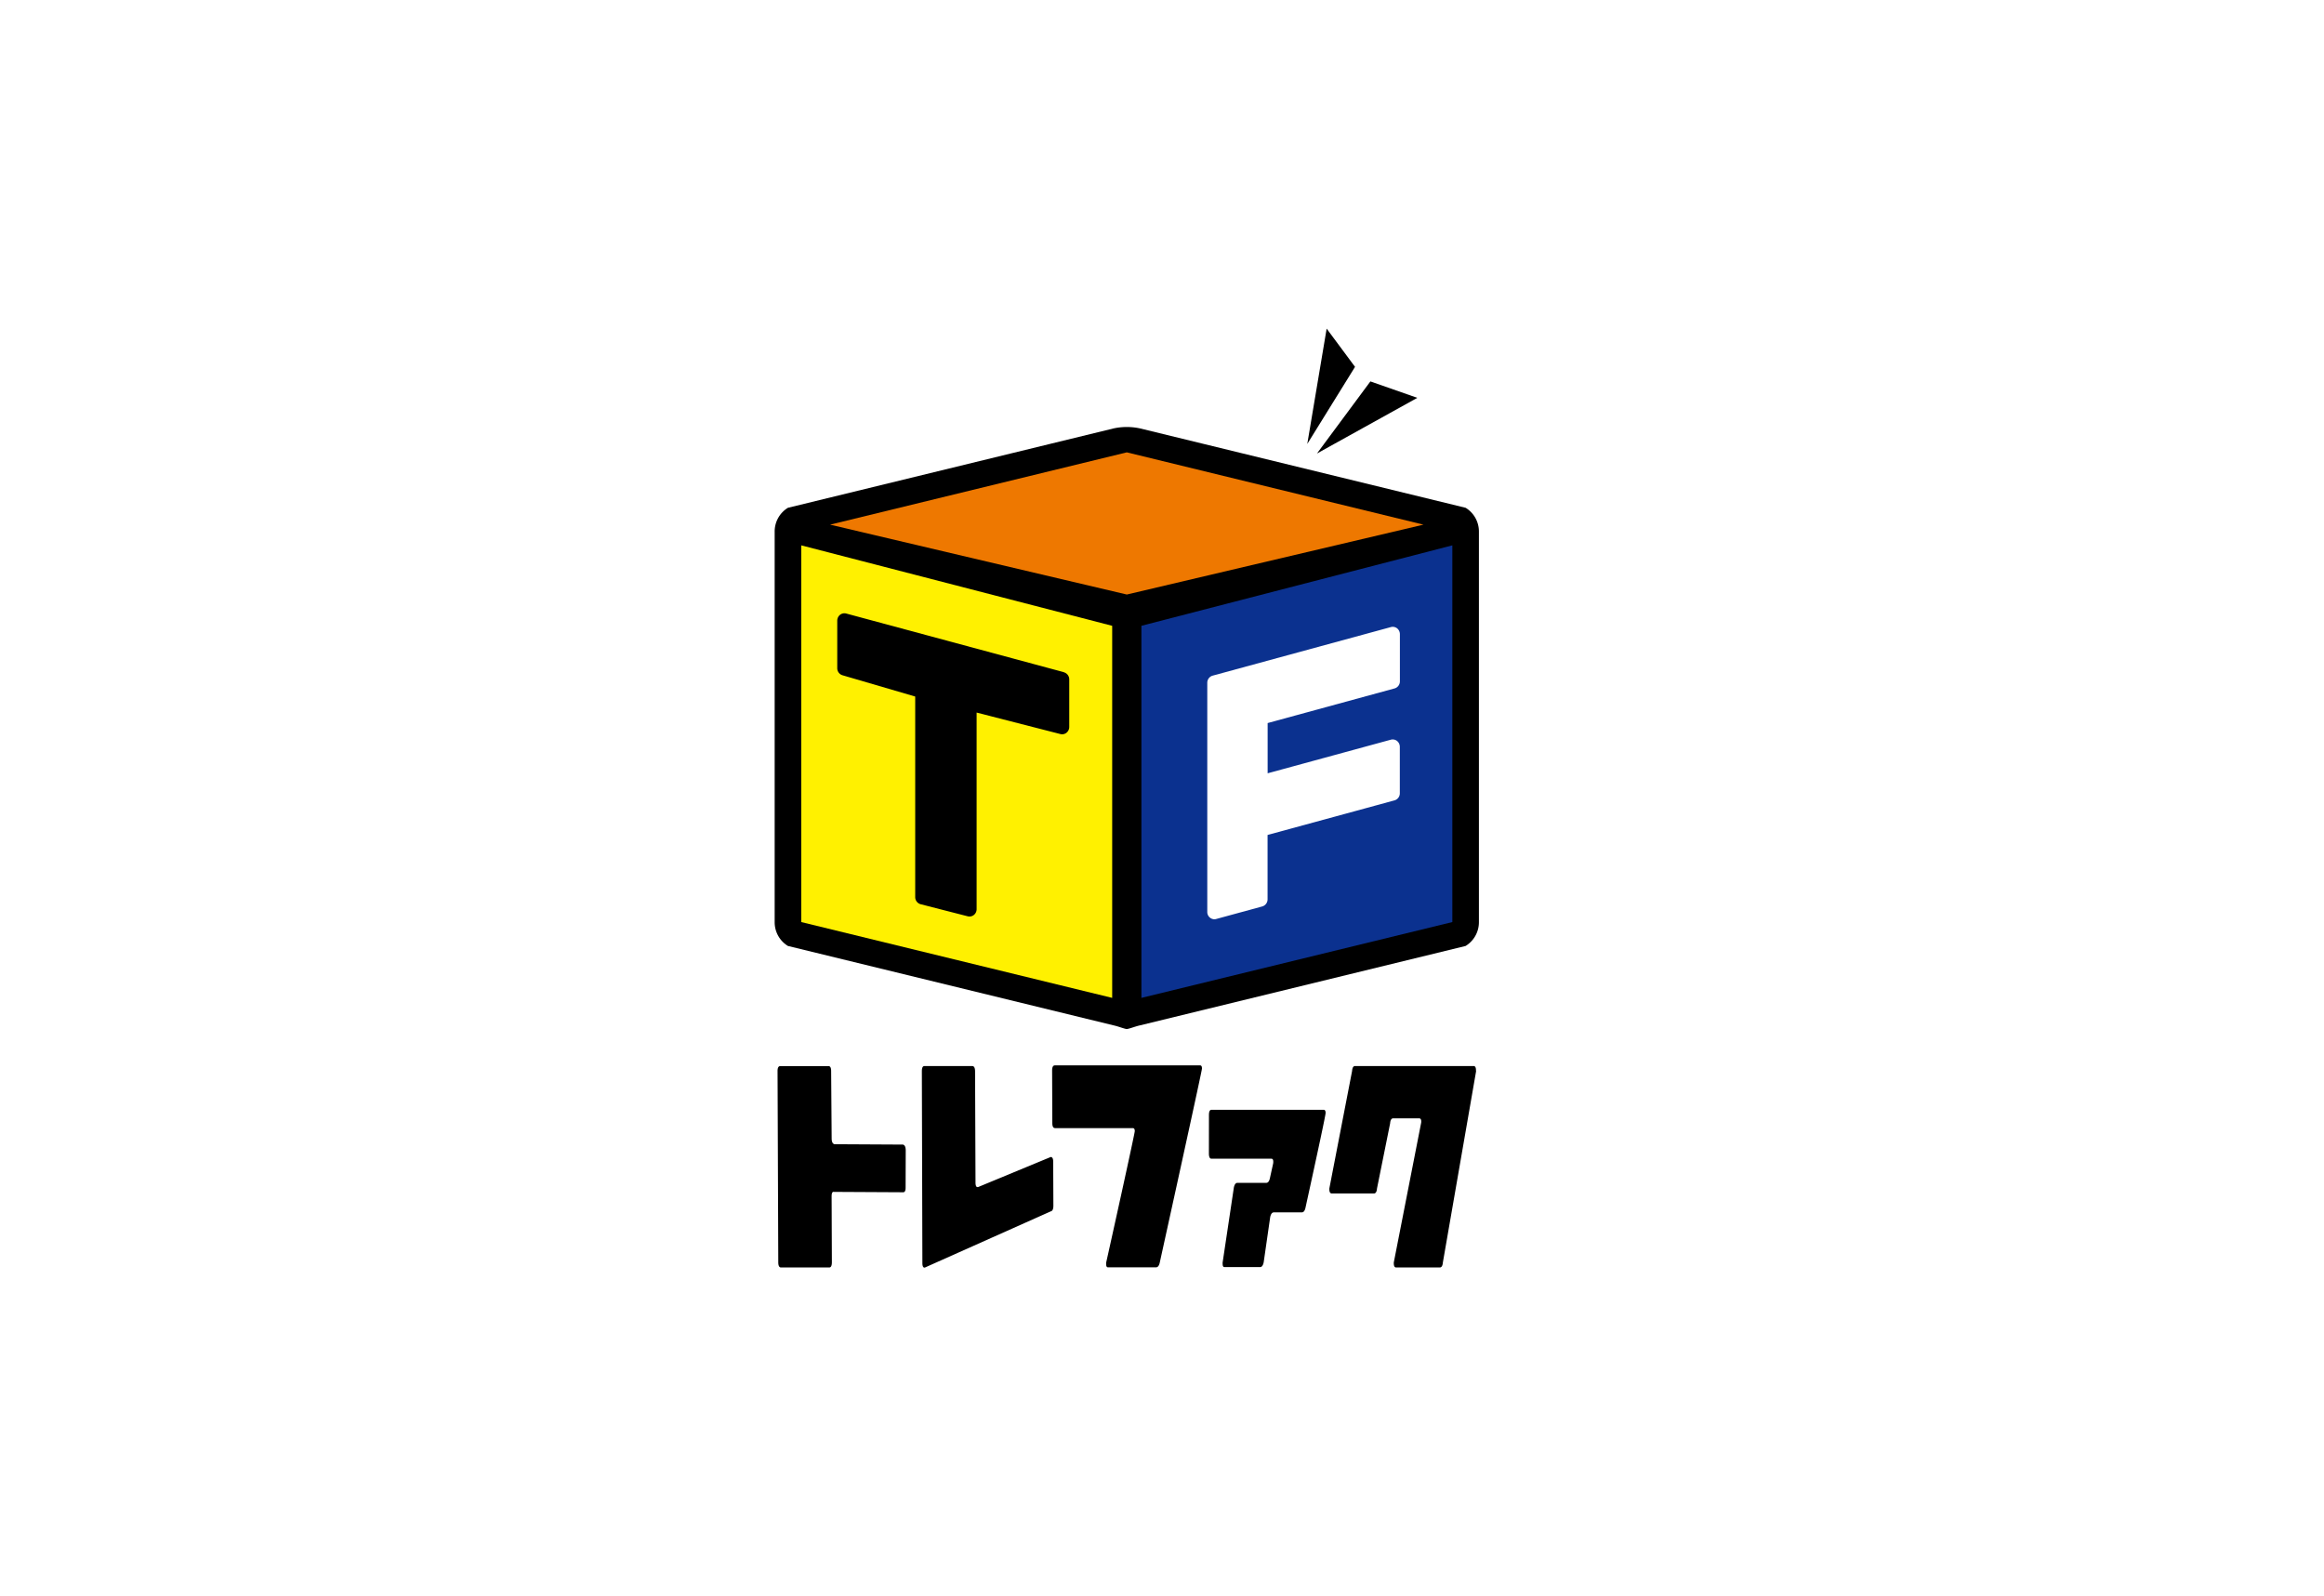 <svg xmlns="http://www.w3.org/2000/svg" xmlns:xlink="http://www.w3.org/1999/xlink" width="99" height="68" viewBox="0 0 99 68">
  <defs>
    <clipPath id="clip-path">
      <path id="パス_655" data-name="パス 655" d="M0,0H30V40H0Z" fill="none"/>
    </clipPath>
  </defs>
  <g id="グループ_568" data-name="グループ 568" transform="translate(-24 -107)">
    <path id="パス_648" data-name="パス 648" d="M0,0H99V68H0Z" transform="translate(24 107)" fill="#fff"/>
    <g id="グループ_438" data-name="グループ 438" transform="translate(57 121)" clip-path="url(#clip-path)">
      <path id="パス_649" data-name="パス 649" d="M5.578,36.6c0,.128-.034.193-.1.193H5.461l-2.935-.016c-.068-.014-.1.05-.1.195l.011,2.8q0,.225-.112.225H.272q-.118,0-.118-.225l-.031-8.14c0-.144.038-.214.117-.214H2.293c.075,0,.113.07.113.214L2.428,34.5c0,.142.04.224.118.246l2.918.016c.078.021.118.1.119.247Zm6.295.759c0,.151-.038.234-.111.247L6.4,40c-.07.015-.107-.05-.107-.193L6.27,31.643c0-.151.035-.226.106-.226H8.418c.078,0,.118.075.119.226l.019,4.733c0,.143.035.208.1.195h.011l3.092-1.28c.071,0,.106.068.106.2Zm6.33-5.838q0,.065-.85,3.947-.472,2.157-.949,4.323c-.03.135-.083.2-.161.2H14.2c-.052,0-.078-.044-.078-.128a.323.323,0,0,1,0-.075q.15-.666.648-2.929.571-2.606.57-2.671c0-.085-.029-.128-.084-.128H11.946c-.079,0-.118-.071-.118-.215l-.009-2.231c0-.15.037-.226.117-.226h6.188c.052,0,.078.044.078.129m5.267,1.9q0,.13-.856,4.033c-.029.136-.084.2-.161.2H21.264c-.075,0-.126.068-.155.2l-.278,1.931c-.03.136-.081.2-.155.2H19.162c-.052,0-.078-.044-.078-.129a.3.3,0,0,1,0-.075l.477-3.185c.029-.136.08-.2.154-.2h1.226q.112,0,.156-.2l.137-.623a.336.336,0,0,0,.006-.078q0-.127-.079-.127h-2.55q-.113,0-.113-.225L18.5,33.506c0-.15.035-.226.11-.226h4.78c.052,0,.08.048.08.139m6.409-1.776-1.414,8.14c-.011.141-.055.214-.133.214H26.474c-.066,0-.1-.061-.1-.183v-.03l1.167-5.959c.012-.122-.019-.182-.09-.182h-1.1q-.116,0-.133.214l-.559,2.774c-.011.143-.055.214-.133.214H23.736c-.071,0-.107-.06-.107-.181V36.63l.968-5c.011-.144.053-.215.127-.215h5.051c.067,0,.1.061.1.181ZM30,8.65a1.183,1.183,0,0,0-.566-1.017L15.567,4.252a2.674,2.674,0,0,0-1.132,0L.565,7.633A1.182,1.182,0,0,0,0,8.65V25.281A1.185,1.185,0,0,0,.565,26.3l13.869,3.382c.219.047.477.156.566.156s.368-.114.566-.156L29.434,26.3A1.186,1.186,0,0,0,30,25.281V8.65ZM23.514,0l-.825,4.912,2.034-3.283Zm3.863,2.949-2-.7L23.1,5.321Z" transform="translate(0)"/>
      <path id="パス_650" data-name="パス 650" d="M18.934,19.591l12.637-2.977-12.637-3.08-12.64,3.08Z" transform="translate(-3.933 -8.263)" fill="#ee7800"/>
      <path id="パス_651" data-name="パス 651" d="M41.662,27.127V42.979l13.245-3.23V23.7Z" transform="translate(-26.039 -14.467)" fill="#0b318f"/>
      <path id="パス_652" data-name="パス 652" d="M16.264,27.128,3.018,23.7V39.749l13.246,3.23Z" transform="translate(-1.886 -14.467)" fill="#fff100"/>
      <path id="パス_653" data-name="パス 653" d="M16.765,33.651l-9.275-2.5a.3.3,0,0,0-.262.056.32.32,0,0,0-.118.249v2.025a.313.313,0,0,0,.221.3l3.1.907V43.23a.314.314,0,0,0,.231.306l2.009.515a.3.3,0,0,0,.26-.058.316.316,0,0,0,.116-.248V35.371l3.571.916a.294.294,0,0,0,.259-.058.319.319,0,0,0,.116-.248V33.956a.313.313,0,0,0-.227-.3" transform="translate(-4.444 -19.014)"/>
      <path id="パス_654" data-name="パス 654" d="M57.121,35.24a.313.313,0,0,0,.225-.3V32.93a.32.32,0,0,0-.118-.249.3.3,0,0,0-.262-.055l-7.6,2.071a.314.314,0,0,0-.225.3v9.763a.309.309,0,0,0,.3.315.282.282,0,0,0,.077-.011l1.966-.536a.315.315,0,0,0,.225-.3V41.483l5.409-1.474a.312.312,0,0,0,.225-.3V37.728a.32.32,0,0,0-.118-.249.3.3,0,0,0-.262-.055l-5.251,1.432v-2.14Z" transform="translate(-30.712 -19.912)" fill="#fff"/>
    </g>
  </g>
</svg>
